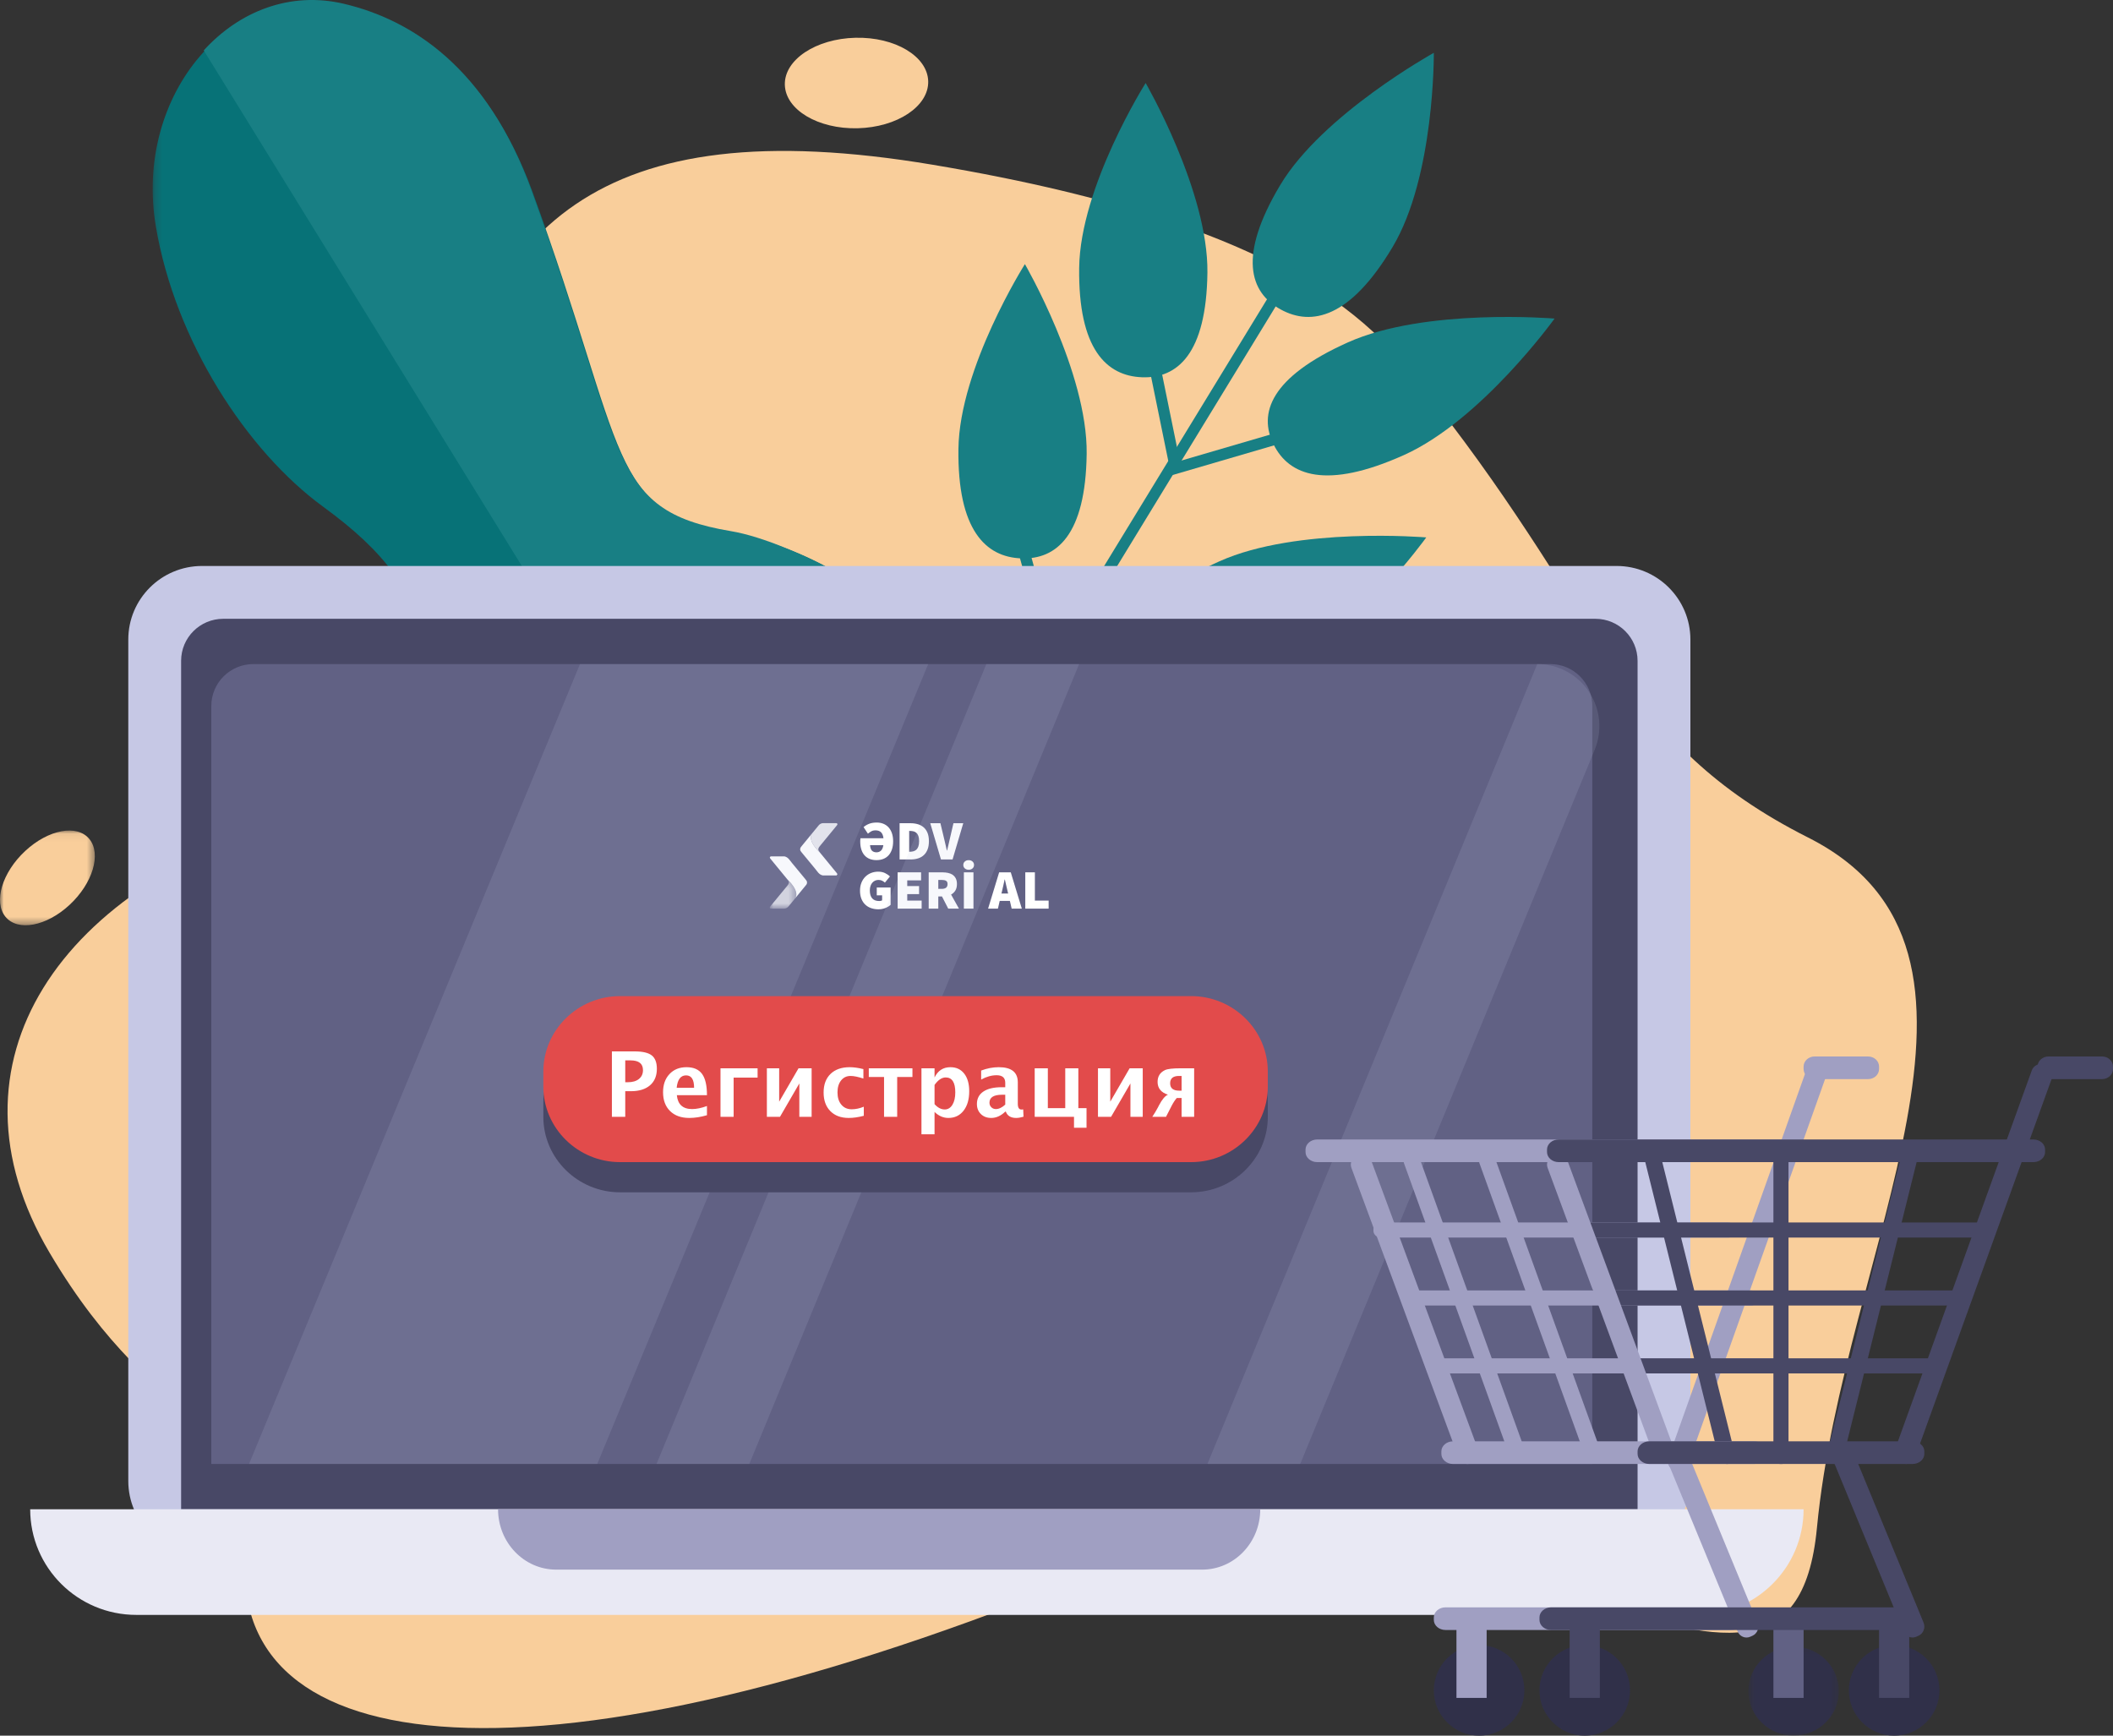<?xml version="1.0" encoding="UTF-8"?>
<svg width="280px" height="230px" viewBox="0 0 280 230" version="1.1" xmlns="http://www.w3.org/2000/svg" xmlns:xlink="http://www.w3.org/1999/xlink">
    <rect x="0" y="0" width="280" height="230" fill="#333333" stroke="none"/>
    <!-- Generator: Sketch 61 (89581) - https://sketch.com -->
    <title>Rus</title>
    <desc>Created with Sketch.</desc>
    <defs>
        <polygon id="path-1" points="0 0.059 12.567 0.059 12.567 12.611 0 12.611"></polygon>
        <polygon id="path-3" points="0.232 0.248 115.293 0.248 115.293 179.419 0.232 179.419"></polygon>
        <polygon id="path-5" points="0 0.297 3.528 0.297 3.528 4.173 0 4.173"></polygon>
        <polygon id="path-7" points="0.684 0.203 12.665 0.203 12.665 12 0.684 12"></polygon>
    </defs>
    <g id="Page-1" stroke="none" stroke-width="1" fill="none" fill-rule="evenodd">
        <g id="Rus">
            <path d="M189.977,53.176 C183.389,44.771 174.293,30.334 123.602,21.834 C78.964,14.349 64.064,30.238 57.494,61.03 C50.924,91.822 74.682,98.71 41.176,107.842 C7.669,116.973 -8.269,140.859 6.563,165.995 C21.395,191.129 35.168,187.686 32.76,204.131 C28.527,233.043 68.897,239.09 141.92,209.735 C194.672,188.53 237.248,239.456 240.769,202.453 C244.289,165.45 269.391,126.015 239.597,110.985 C214.59,98.369 212.886,82.405 189.977,53.176" id="Fill-1" fill="#F9CE9B"></path>
            <g id="Group-5" transform="translate(0, 110)">
                <mask id="mask-2" fill="white">
                    <use xlink:href="#path-1"></use>
                </mask>
                <g id="Clip-4"></g>
                <path d="M11.835,1.175 C13.459,3.147 12.289,7.056 9.223,9.905 C6.157,12.755 2.355,13.467 0.731,11.495 C-0.892,9.523 0.278,5.614 3.344,2.765 C6.41,-0.085 10.212,-0.797 11.835,1.175" id="Fill-3" fill="#F9CE9B" mask="url(#mask-2)"></path>
            </g>
            <path d="M122.999,10.771 C123.08,14.083 118.892,16.869 113.646,16.996 C108.4,17.122 104.081,14.54 104.001,11.229 C103.92,7.917 108.108,5.131 113.353,5.004 C118.6,4.878 122.918,7.46 122.999,10.771" id="Fill-6" fill="#F9CE9B"></path>
            <path d="M184.535,32.739 C178.931,42.129 173.82,43.269 169.705,41.005 C165.59,38.742 164.031,33.931 169.634,24.541 C175.238,15.15 190,7 190,7 C190,7 190.139,23.349 184.535,32.739" id="Fill-8" fill="#187F84"></path>
            <path d="M159.998,36.133 C159.863,46.901 156.015,50.17 151.322,49.993 C146.629,49.817 142.868,46.262 143.004,35.495 C143.139,24.726 151.813,11 151.813,11 C151.813,11 160.134,25.366 159.998,36.133" id="Fill-10" fill="#187F84"></path>
            <path d="M143.998,60.133 C143.862,70.901 140.016,74.17 135.322,73.993 C130.629,73.817 126.868,70.262 127.004,59.495 C127.139,48.726 135.813,35 135.813,35 C135.813,35 144.134,49.366 143.998,60.133" id="Fill-12" fill="#187F84"></path>
            <path d="M186.026,60.309 C175.747,64.921 170.828,63.039 168.777,58.916 C166.726,54.793 168.32,49.989 178.599,45.378 C188.878,40.766 206,42.216 206,42.216 C206,42.216 196.305,55.698 186.026,60.309" id="Fill-14" fill="#187F84"></path>
            <path d="M169.026,89.309 C158.747,93.921 153.828,92.039 151.777,87.916 C149.726,83.793 151.321,78.99 161.6,74.378 C171.878,69.767 189,71.216 189,71.216 C189,71.216 179.304,84.698 169.026,89.309" id="Fill-16" fill="#187F84"></path>
            <polygon id="Fill-18" fill="#187F84" points="90 167.236 170.741 35 172 35.765 91.259 168"></polygon>
            <polygon id="Fill-20" fill="#187F84" points="155.204 63 152 47.307 153.462 47 156.339 61.091 178.586 54.588 179 56.044"></polygon>
            <polygon id="Fill-22" fill="#187F84" points="139.302 89 135 73.397 136.44 73 140.384 87.307 160.753 83.905 161 85.377"></polygon>
            <g id="Group-26" transform="translate(20, 0)">
                <mask id="mask-4" fill="white">
                    <use xlink:href="#path-3"></use>
                </mask>
                <g id="Clip-25"></g>
                <path d="M0.654,30.019 C-2.31,12.416 10.802,-2.75 25.649,0.756 C34.641,2.88 44.636,9.194 50.546,25.391 C63.235,60.164 60.424,67.955 77.157,70.75 C93.891,73.544 119.267,91.773 114.767,127.801 C110.268,163.829 110.659,179.419 110.659,179.419 L75.145,176.657 C75.145,176.657 47.04,172.461 42.425,129.958 C37.811,87.456 39.467,79.302 22.799,67.132 C12.718,59.771 3.207,45.186 0.654,30.019" id="Fill-24" fill="#077277" mask="url(#mask-4)"></path>
            </g>
            <path d="M96.84,70.382 C80.193,67.592 82.988,59.814 70.365,25.1 C64.485,8.93 54.541,2.627 45.595,0.506 C38.454,-1.186 31.722,1.488 27,6.678 L130.221,174 C130.414,166.922 153.65,165.342 156.705,140.794 C161.182,104.827 113.488,73.172 96.84,70.382" id="Fill-27" fill="#187F84"></path>
            <path d="M214.219,75 L26.781,75 C21.379,75 17,79.364 17,84.746 L17,196.254 C17,201.637 21.379,206 26.781,206 L214.219,206 C219.621,206 224,201.637 224,196.254 L224,84.746 C224,79.364 219.621,75 214.219,75" id="Fill-29" fill="#C6C8E5"></path>
            <path d="M211.412,82 L29.588,82 C26.502,82 24,84.493 24,87.568 L24,200 L217,200 L217,87.568 C217,84.493 214.498,82 211.412,82" id="Fill-31" fill="#484866"></path>
            <path d="M205.426,88 L33.574,88 C30.496,88 28,90.489 28,93.559 L28,194 L211,194 L211,93.559 C211,90.489 208.504,88 205.426,88" id="Fill-33" fill="#616184"></path>
            <g id="Group-26-Copy" transform="translate(102, 109)">
                <path d="M8.889,0.387 C8.138,1.3 7.388,2.215 6.634,3.128 C6.524,3.262 6.46,3.371 6.442,3.476 C6.435,3.512 6.434,3.548 6.438,3.583 C6.45,3.695 6.515,3.81 6.63,3.951 C6.63,3.951 4.893,2.396 5.625,1.422 C5.625,1.421 5.626,1.421 5.626,1.42 C5.913,1.071 6.198,0.723 6.483,0.376 C6.642,0.182 6.853,0.082 7.1,0.078 C7.647,0.071 8.194,0.076 8.741,0.077 C8.826,0.077 8.92,0.076 8.961,0.171 C8.997,0.256 8.942,0.324 8.889,0.387" id="Fill-1" fill="#FFFFFF" opacity="0.849"></path>
                <path d="M8.853,7.006 L7.015,7.006 C6.527,6.902 6.315,6.48 6.033,6.144 C5.431,5.427 4.839,4.699 4.243,3.975 C4.142,3.852 4.028,3.735 4.03,3.556 C4.031,3.437 4.059,3.333 4.136,3.238 C4.565,2.716 4.993,2.194 5.42,1.673 C5.422,1.668 5.426,1.664 5.432,1.658 L5.432,1.657 C5.496,1.579 5.56,1.501 5.625,1.422 C4.893,2.396 6.629,3.95 6.629,3.95 C7.374,4.857 8.118,5.764 8.862,6.671 C8.996,6.834 8.994,6.881 8.853,7.006" id="Fill-3" fill="#FFFFFF"></path>
                <g id="Group-7" transform="translate(0, 7.244)">
                    <mask id="mask-6" fill="white">
                        <use xlink:href="#path-5"></use>
                    </mask>
                    <g id="Clip-6"></g>
                    <path d="M3.348,2.825 C3.348,2.826 3.347,2.826 3.347,2.828 C3.06,3.176 2.775,3.525 2.49,3.872 C2.331,4.065 2.12,4.165 1.873,4.168 C1.326,4.176 0.779,4.171 0.232,4.17 C0.147,4.17 0.052,4.171 0.011,4.075 C-0.025,3.99 0.031,3.923 0.083,3.86 C0.834,2.946 1.585,2.032 2.339,1.119 C2.448,0.985 2.513,0.876 2.531,0.77 C2.538,0.736 2.539,0.699 2.535,0.664 C2.523,0.551 2.458,0.437 2.343,0.297 C2.343,0.297 4.08,1.851 3.348,2.825" id="Fill-5" fill="#FFFFFF" opacity="0.849" mask="url(#mask-6)"></path>
                </g>
                <path d="M4.943,7.935 C4.941,8.054 4.915,8.158 4.836,8.254 C4.408,8.775 3.98,9.296 3.553,9.818 C3.551,9.823 3.546,9.827 3.541,9.833 L3.541,9.834 C3.476,9.912 3.412,9.991 3.348,10.069 C4.08,9.095 2.343,7.54 2.343,7.54 C1.599,6.634 0.855,5.727 0.111,4.82 C-0.023,4.657 -0.021,4.61 0.12,4.486 L1.958,4.486 C2.446,4.589 2.658,5.011 2.94,5.347 C3.542,6.064 4.134,6.792 4.73,7.516 C4.831,7.639 4.944,7.756 4.943,7.935" id="Fill-8" fill="#FFFFFF"></path>
                <path d="M14.149,3.946 C14.38,3.946 14.576,3.873 14.736,3.727 C14.896,3.582 15.003,3.339 15.058,3 L13.292,3 C13.321,3.354 13.41,3.601 13.557,3.739 C13.705,3.877 13.902,3.946 14.149,3.946 M14.149,4.98 C13.819,4.98 13.52,4.928 13.255,4.825 C12.989,4.721 12.762,4.566 12.575,4.359 C12.387,4.152 12.244,3.895 12.143,3.587 C12.042,3.28 11.992,2.921 11.992,2.512 C11.992,2.443 11.994,2.373 11.999,2.302 C12.003,2.23 12.011,2.158 12.021,2.084 L15.072,2.084 C15.028,1.714 14.918,1.447 14.744,1.282 C14.568,1.117 14.326,1.034 14.016,1.034 C13.794,1.034 13.603,1.08 13.443,1.171 C13.283,1.262 13.139,1.364 13.011,1.478 L12.435,0.606 C12.636,0.428 12.879,0.283 13.163,0.17 C13.446,0.057 13.785,0 14.178,0 C14.494,0 14.784,0.053 15.05,0.159 C15.316,0.265 15.545,0.421 15.737,0.628 C15.93,0.835 16.079,1.094 16.188,1.404 C16.296,1.714 16.351,2.074 16.351,2.483 C16.351,2.891 16.298,3.252 16.192,3.565 C16.086,3.878 15.937,4.139 15.745,4.348 C15.553,4.558 15.321,4.715 15.05,4.821 C14.779,4.927 14.479,4.98 14.149,4.98" id="Fill-10" fill="#FFFFFF"></path>
                <path d="M18.478,3.872 L18.552,3.872 C18.725,3.872 18.887,3.851 19.04,3.809 C19.192,3.767 19.324,3.694 19.435,3.591 C19.546,3.488 19.633,3.345 19.697,3.162 C19.761,2.98 19.793,2.748 19.793,2.468 C19.793,2.187 19.761,1.958 19.697,1.781 C19.633,1.604 19.546,1.466 19.435,1.367 C19.324,1.268 19.192,1.201 19.04,1.164 C18.887,1.127 18.725,1.109 18.552,1.109 L18.478,1.109 L18.478,3.872 Z M17.208,4.891 L17.208,0.089 L18.626,0.089 C18.99,0.089 19.324,0.133 19.627,0.222 C19.93,0.31 20.19,0.451 20.407,0.643 C20.623,0.835 20.792,1.081 20.913,1.382 C21.033,1.682 21.093,2.044 21.093,2.468 C21.093,2.891 21.035,3.256 20.916,3.562 C20.798,3.866 20.632,4.118 20.418,4.315 C20.204,4.512 19.95,4.658 19.657,4.751 C19.363,4.844 19.044,4.891 18.7,4.891 L17.208,4.891 Z" id="Fill-12" fill="#FFFFFF"></path>
                <path d="M22.69,4.891 L21.271,0.089 L22.616,0.089 L23.119,2.187 C23.187,2.443 23.247,2.696 23.296,2.944 C23.345,3.193 23.404,3.448 23.473,3.709 L23.503,3.709 C23.572,3.448 23.632,3.193 23.684,2.944 C23.735,2.696 23.793,2.443 23.858,2.187 L24.345,0.089 L25.645,0.089 L24.227,4.891 L22.69,4.891 Z" id="Fill-14" fill="#FFFFFF"></path>
                <path d="M14.389,11.497 C14.054,11.497 13.738,11.446 13.442,11.345 C13.146,11.244 12.889,11.091 12.669,10.886 C12.449,10.682 12.277,10.425 12.151,10.117 C12.025,9.808 11.962,9.45 11.962,9.04 C11.962,8.636 12.026,8.277 12.155,7.964 C12.283,7.651 12.457,7.386 12.676,7.172 C12.895,6.957 13.151,6.793 13.442,6.68 C13.733,6.567 14.039,6.51 14.36,6.51 C14.715,6.51 15.022,6.572 15.281,6.698 C15.54,6.824 15.756,6.974 15.928,7.146 L15.263,7.96 C15.144,7.856 15.019,7.771 14.889,7.705 C14.758,7.638 14.596,7.605 14.404,7.605 C14.241,7.605 14.091,7.637 13.953,7.701 C13.815,7.765 13.694,7.856 13.59,7.975 C13.487,8.093 13.406,8.239 13.35,8.411 C13.293,8.584 13.264,8.779 13.264,8.996 C13.264,9.45 13.366,9.797 13.568,10.039 C13.77,10.281 14.088,10.402 14.522,10.402 C14.592,10.402 14.66,10.394 14.726,10.38 C14.792,10.365 14.848,10.343 14.893,10.313 L14.893,9.647 L14.182,9.647 L14.182,8.611 L16.017,8.611 L16.017,10.905 C15.844,11.067 15.615,11.207 15.329,11.323 C15.043,11.439 14.73,11.497 14.389,11.497" id="Fill-16" fill="#FFFFFF"></path>
                <polygon id="Fill-18" fill="#FFFFFF" points="16.95 11.408 16.95 6.598 20.057 6.598 20.057 7.664 18.222 7.664 18.222 8.419 19.791 8.419 19.791 9.484 18.222 9.484 18.222 10.343 20.131 10.343 20.131 11.408"></polygon>
                <path d="M22.336,8.789 L22.795,8.789 C23.308,8.789 23.564,8.577 23.564,8.152 C23.564,7.945 23.499,7.802 23.368,7.723 C23.237,7.645 23.046,7.605 22.795,7.605 L22.336,7.605 L22.336,8.789 Z M21.063,11.408 L21.063,6.599 L22.883,6.599 C23.14,6.599 23.385,6.623 23.62,6.672 C23.854,6.722 24.059,6.806 24.234,6.924 C24.409,7.043 24.548,7.202 24.651,7.401 C24.755,7.601 24.807,7.852 24.807,8.152 C24.807,8.498 24.737,8.784 24.596,9.011 C24.455,9.238 24.267,9.415 24.03,9.543 L25.073,11.408 L23.653,11.408 L22.824,9.795 L22.336,9.795 L22.336,11.408 L21.063,11.408 Z" id="Fill-20" fill="#FFFFFF"></path>
                <path d="M25.725,11.408 L26.997,11.408 L26.997,6.598 L25.725,6.598 L25.725,11.408 Z M26.361,6.258 C26.154,6.258 25.983,6.199 25.851,6.081 C25.718,5.962 25.651,5.81 25.651,5.622 C25.651,5.434 25.718,5.282 25.851,5.163 C25.983,5.044 26.154,4.985 26.361,4.985 C26.568,4.985 26.738,5.044 26.871,5.163 C27.005,5.282 27.071,5.434 27.071,5.622 C27.071,5.81 27.005,5.962 26.871,6.081 C26.738,6.199 26.568,6.258 26.361,6.258 L26.361,6.258 Z" id="Fill-22" fill="#FFFFFF"></path>
                <path d="M30.786,9.07 L30.705,9.403 L31.592,9.403 L31.511,9.07 C31.451,8.838 31.393,8.586 31.333,8.315 C31.274,8.044 31.215,7.787 31.156,7.546 L31.126,7.546 C31.072,7.792 31.016,8.05 30.959,8.319 C30.903,8.587 30.845,8.838 30.786,9.07 L30.786,9.07 Z M28.936,11.408 L30.401,6.598 L31.94,6.598 L33.405,11.408 L32.058,11.408 L31.822,10.387 L30.475,10.387 L30.238,11.408 L28.936,11.408 Z" id="Fill-24" fill="#FFFFFF"></path>
                <polygon id="Fill-25" fill="#FFFFFF" points="33.864 11.408 33.864 6.598 35.136 6.598 35.136 10.343 36.957 10.343 36.957 11.408"></polygon>
            </g>
            <polygon id="Fill-35" fill="#C6C8E5" opacity="0.135" points="79.142 194 33 194 76.858 88 123 88"></polygon>
            <polygon id="Fill-37" fill="#C6C8E5" opacity="0.135" points="99.293 194 87 194 130.708 88 143 88"></polygon>
            <path d="M172.293,194 L160,194 L203.707,88 C208.251,88 211.935,91.684 211.935,96.228 C211.935,97.304 211.724,98.37 211.314,99.365 L172.293,194 L172.293,194 Z" id="Fill-39" fill="#C6C8E5" opacity="0.135"></path>
            <path d="M224.936,214 L18.063,214 C10.297,214 4,207.733 4,200 L239,200 C239,207.733 232.703,214 224.936,214" id="Fill-41" fill="#E9E9F4"></path>
            <path d="M159.3,208 L73.7,208 C69.447,208 66,204.418 66,200 L167,200 C167,204.418 163.553,208 159.3,208" id="Fill-43" fill="#A09FC2"></path>
            <path d="M157.839,158 L82.162,158 C76.573,158 72,153.504 72,148.009 L72,145.991 C72,140.496 76.573,136 82.162,136 L157.839,136 C163.427,136 168,140.496 168,145.991 L168,148.009 C168,153.504 163.427,158 157.839,158" id="Fill-45" fill="#484866"></path>
            <path d="M157.839,154 L82.162,154 C76.573,154 72,149.504 72,144.009 L72,141.991 C72,136.496 76.573,132 82.162,132 L157.839,132 C163.427,132 168,136.496 168,141.991 L168,144.009 C168,149.504 163.427,154 157.839,154" id="Fill-47" fill="#E24B4B"></path>
            <path d="M82.854,148 L82.854,144.602 L83.604,144.602 C84.689,144.602 85.534,144.341 86.138,143.819 C86.741,143.298 87.043,142.568 87.043,141.631 C87.043,140.803 86.817,140.212 86.366,139.858 C85.915,139.505 85.162,139.328 84.107,139.328 L84.107,139.328 L81.084,139.328 L81.084,148 L82.854,148 Z M83.205,143.412 L82.854,143.412 L82.854,140.518 L83.557,140.518 C84.654,140.518 85.203,140.949 85.203,141.812 C85.203,142.305 85.024,142.694 84.667,142.981 C84.31,143.269 83.822,143.412 83.205,143.412 L83.205,143.412 Z M91.338,148.146 C92.076,148.146 92.857,148.025 93.682,147.783 L93.682,147.783 L93.682,146.564 C92.951,146.834 92.295,146.969 91.713,146.969 C90.482,146.969 89.809,146.355 89.691,145.129 L89.691,145.129 L93.682,145.129 C93.682,143.844 93.465,142.904 93.031,142.311 C92.598,141.717 91.91,141.42 90.969,141.42 C90.035,141.42 89.284,141.724 88.716,142.331 C88.147,142.938 87.863,143.74 87.863,144.736 C87.863,145.791 88.174,146.623 88.795,147.232 C89.416,147.842 90.264,148.146 91.338,148.146 Z M91.977,144.15 L89.668,144.15 C89.781,143.053 90.197,142.504 90.916,142.504 C91.623,142.504 91.977,143.053 91.977,144.15 L91.977,144.15 Z M97.215,148 L97.215,142.797 L100.391,142.797 L100.391,141.566 L95.475,141.566 L95.475,148 L97.215,148 Z M103.355,148 L105.922,143.576 L105.922,148 L107.551,148 L107.551,141.566 L105.816,141.566 L103.25,145.99 L103.25,141.566 L101.621,141.566 L101.621,148 L103.355,148 Z M112.467,148.146 C113.08,148.146 113.746,148.051 114.465,147.859 L114.465,147.859 L114.465,146.658 C113.914,146.885 113.379,146.998 112.859,146.998 C112.289,146.998 111.833,146.795 111.491,146.389 C111.149,145.982 110.979,145.441 110.979,144.766 C110.979,144.105 111.137,143.576 111.453,143.178 C111.77,142.779 112.188,142.58 112.707,142.58 C113.133,142.58 113.701,142.695 114.412,142.926 L114.412,142.926 L114.412,141.672 C113.729,141.504 113.125,141.42 112.602,141.42 C111.52,141.42 110.672,141.717 110.059,142.311 C109.445,142.904 109.139,143.727 109.139,144.777 C109.139,145.816 109.437,146.638 110.032,147.241 C110.628,147.845 111.439,148.146 112.467,148.146 Z M118.889,148 L118.889,142.721 L120.91,142.721 L120.91,141.566 L115.127,141.566 L115.127,142.721 L117.148,142.721 L117.148,148 L118.889,148 Z M123.84,150.314 L123.84,147.35 C124.387,147.881 124.998,148.146 125.674,148.146 C126.514,148.146 127.184,147.826 127.684,147.186 C128.184,146.545 128.434,145.686 128.434,144.607 C128.434,143.615 128.212,142.836 127.769,142.27 C127.325,141.703 126.717,141.42 125.943,141.42 C124.986,141.42 124.285,141.873 123.84,142.779 L123.84,142.779 L123.84,141.566 L122.105,141.566 L122.105,150.314 L123.84,150.314 Z M125.188,147.021 C124.711,147.021 124.262,146.787 123.84,146.318 L123.84,146.318 L123.84,143.77 C124.312,143.109 124.805,142.779 125.316,142.779 C126.164,142.779 126.588,143.438 126.588,144.754 C126.588,145.441 126.461,145.991 126.207,146.403 C125.953,146.815 125.613,147.021 125.188,147.021 Z M134.656,148.146 C134.938,148.146 135.262,148.092 135.629,147.982 L135.629,147.982 L135.588,147.01 C135.494,147.025 135.418,147.033 135.359,147.033 C135.035,147.033 134.873,146.781 134.873,146.277 L134.873,146.277 L134.873,143.43 C134.873,142.09 134.031,141.42 132.348,141.42 C131.578,141.42 130.801,141.568 130.016,141.865 L130.016,141.865 L130.016,143.061 C130.707,142.678 131.391,142.486 132.066,142.486 C132.828,142.486 133.209,142.82 133.209,143.488 L133.209,143.488 L133.209,144.074 L132.746,144.074 C131.688,144.074 130.874,144.267 130.306,144.651 C129.737,145.036 129.453,145.584 129.453,146.295 C129.453,146.842 129.629,147.287 129.98,147.631 C130.332,147.975 130.789,148.146 131.352,148.146 C132.012,148.146 132.631,147.867 133.209,147.309 L133.209,147.309 L133.285,147.309 C133.488,147.867 133.945,148.146 134.656,148.146 Z M131.961,146.969 C131.723,146.969 131.522,146.888 131.36,146.726 C131.198,146.563 131.117,146.363 131.117,146.125 C131.117,145.422 131.678,145.07 132.799,145.07 L132.799,145.07 L133.209,145.07 L133.209,146.377 C132.783,146.771 132.367,146.969 131.961,146.969 Z M143.979,149.447 L143.979,146.846 L142.895,146.846 L142.895,141.566 L141.16,141.566 L141.16,146.846 L138.852,146.846 L138.852,141.566 L137.111,141.566 L137.111,148 L142.32,148 L142.32,149.447 L143.979,149.447 Z M147.23,148 L149.797,143.576 L149.797,148 L151.426,148 L151.426,141.566 L149.691,141.566 L147.125,145.99 L147.125,141.566 L145.496,141.566 L145.496,148 L147.23,148 Z M154.514,148 C154.561,147.902 154.596,147.83 154.619,147.783 L154.619,147.783 L154.912,147.215 L155.24,146.57 C155.471,146.121 155.703,145.766 155.938,145.504 L155.938,145.504 L156.576,145.504 L156.576,148 L158.24,148 L158.24,141.566 L156.459,141.566 C155.404,141.566 154.709,141.646 154.373,141.807 C153.721,142.119 153.395,142.641 153.395,143.371 C153.395,143.785 153.509,144.134 153.737,144.417 C153.966,144.7 154.309,144.916 154.766,145.064 C154.395,145.213 154,145.682 153.582,146.471 L153.582,146.471 L153.436,146.758 C153.217,147.172 152.969,147.586 152.691,148 L152.691,148 L154.514,148 Z M156.576,144.531 L156.266,144.531 C155.863,144.531 155.562,144.45 155.36,144.288 C155.159,144.126 155.059,143.881 155.059,143.553 C155.059,143.229 155.156,142.985 155.352,142.823 C155.547,142.661 155.842,142.58 156.236,142.58 L156.236,142.58 L156.576,142.58 L156.576,144.531 Z" id="Регистрация" fill="#FFFFFF" fill-rule="nonzero"></path>
            <path d="M240.917,141.074 L241.2,141.179 C241.828,141.411 242.155,142.126 241.928,142.768 L223.64,194.183 C223.412,194.824 222.712,195.159 222.082,194.926 L221.8,194.821 C221.172,194.588 220.844,193.874 221.073,193.232 L239.359,141.817 C239.588,141.176 240.289,140.842 240.917,141.074" id="Fill-67" fill="#A09FC2"></path>
            <path d="M191.002,180 L235.998,180 C236.549,180 237,180.401 237,180.891 L237,181.11 C237,181.6 236.549,182 235.998,182 L191.002,182 C190.45,182 190,181.6 190,181.11 L190,180.891 C190,180.401 190.45,180 191.002,180" id="Fill-69" fill="#A09FC2"></path>
            <path d="M186.987,171 L232.013,171 C232.556,171 233,171.4 233,171.89 L233,172.109 C233,172.599 232.556,173 232.013,173 L186.987,173 C186.444,173 186,172.599 186,172.109 L186,171.89 C186,171.4 186.444,171 186.987,171" id="Fill-71" fill="#A09FC2"></path>
            <path d="M183.003,162 L228.997,162 C229.549,162 230,162.4 230,162.89 L230,163.109 C230,163.599 229.549,164 228.997,164 L183.003,164 C182.452,164 182,163.599 182,163.109 L182,162.89 C182,162.4 182.452,162 183.003,162" id="Fill-73" fill="#A09FC2"></path>
            <path d="M209.985,164 L262.015,164 C262.556,164 263,163.6 263,163.11 L263,162.891 C263,162.401 262.556,162 262.015,162 L209.985,162 C209.444,162 209,162.401 209,162.891 L209,163.11 C209,163.6 209.444,164 209.985,164" id="Fill-75" fill="#484866"></path>
            <path d="M235,152.997 L235,193.003 C235,193.552 235.401,194 235.89,194 L236.11,194 C236.599,194 237,193.552 237,193.003 L237,152.997 C237,152.449 236.599,152 236.11,152 L235.89,152 C235.401,152 235,152.449 235,152.997" id="Fill-77" fill="#484866"></path>
            <path d="M218.019,153.993 L227.805,193.33 C227.916,193.776 228.479,194.072 229.057,193.985 L229.132,193.975 C229.71,193.888 230.092,193.454 229.981,193.007 L220.194,153.67 C220.083,153.225 219.52,152.929 218.942,153.015 L218.868,153.026 C218.29,153.112 217.908,153.547 218.019,153.993" id="Fill-79" fill="#484866"></path>
            <path d="M196.039,154.127 L209.861,192.437 C210.018,192.872 210.602,193.104 211.159,192.955 L211.232,192.935 C211.789,192.786 212.117,192.309 211.961,191.874 L198.14,153.563 C197.983,153.129 197.398,152.895 196.84,153.046 L196.769,153.064 C196.211,153.214 195.882,153.692 196.039,154.127" id="Fill-81" fill="#A09FC2"></path>
            <path d="M186.039,154.126 L199.861,192.437 C200.018,192.871 200.602,193.104 201.16,192.955 L201.232,192.935 C201.789,192.786 202.117,192.308 201.961,191.873 L188.139,153.563 C187.982,153.128 187.398,152.896 186.84,153.045 L186.768,153.064 C186.211,153.214 185.883,153.692 186.039,154.126" id="Fill-83" fill="#A09FC2"></path>
            <path d="M242.019,193.007 L251.805,153.67 C251.916,153.224 252.479,152.929 253.057,153.015 L253.132,153.026 C253.71,153.112 254.092,153.547 253.981,153.993 L244.194,193.33 C244.084,193.775 243.521,194.071 242.942,193.985 L242.868,193.974 C242.29,193.888 241.908,193.453 242.019,193.007" id="Fill-85" fill="#484866"></path>
            <path d="M213.003,173 L258.997,173 C259.548,173 260,172.6 260,172.11 L260,171.891 C260,171.401 259.548,171 258.997,171 L213.003,171 C212.451,171 212,171.401 212,171.891 L212,172.11 C212,172.6 212.451,173 213.003,173" id="Fill-87" fill="#484866"></path>
            <path d="M217.004,182 L255.996,182 C256.548,182 257,181.6 257,181.109 L257,180.89 C257,180.401 256.548,180 255.996,180 L217.004,180 C216.451,180 216,180.401 216,180.89 L216,181.109 C216,181.6 216.451,182 217.004,182" id="Fill-89" fill="#484866"></path>
            <path d="M220.889,193.927 L221.178,193.823 C221.823,193.593 222.159,192.888 221.926,192.255 L207.71,153.807 C207.476,153.174 206.757,152.843 206.112,153.073 L205.822,153.177 C205.176,153.406 204.84,154.112 205.075,154.746 L219.29,193.193 C219.523,193.826 220.244,194.157 220.889,193.927" id="Fill-91" fill="#A09FC2"></path>
            <path d="M270.869,141.076 L271.163,141.184 C271.821,141.424 272.162,142.16 271.924,142.82 L253.759,193.159 C253.52,193.819 252.788,194.163 252.131,193.924 L251.836,193.816 C251.18,193.576 250.838,192.839 251.076,192.179 L269.241,141.841 C269.48,141.181 270.212,140.837 270.869,141.076" id="Fill-93" fill="#484866"></path>
            <path d="M221.103,193.981 L230.255,216.194 C230.531,216.866 231.287,217.181 231.934,216.893 L232.225,216.764 C232.871,216.477 233.174,215.692 232.897,215.019 L223.746,192.805 C223.469,192.133 222.713,191.819 222.066,192.107 L221.775,192.236 C221.129,192.523 220.826,193.308 221.103,193.981" id="Fill-95" fill="#A09FC2"></path>
            <path d="M194.888,193.927 L195.178,193.823 C195.823,193.593 196.159,192.888 195.926,192.255 L181.71,153.807 C181.476,153.174 180.756,152.843 180.112,153.073 L179.822,153.177 C179.177,153.406 178.841,154.112 179.074,154.746 L193.29,193.193 C193.524,193.826 194.244,194.157 194.888,193.927" id="Fill-97" fill="#A09FC2"></path>
            <g id="Group-101" transform="translate(231, 218)">
                <mask id="mask-8" fill="white">
                    <use xlink:href="#path-7"></use>
                </mask>
                <g id="Clip-100"></g>
                <path d="M12.665,6.102 C12.665,2.844 9.983,0.203 6.675,0.203 C3.366,0.203 0.684,2.844 0.684,6.102 C0.684,9.359 3.366,12 6.675,12 C9.983,12 12.665,9.359 12.665,6.102" id="Fill-99" fill="#303049" mask="url(#mask-8)"></path>
            </g>
            <polygon id="Fill-102" fill="#616184" points="235 225 239 225 239 215 235 215"></polygon>
            <path d="M174.541,154 L237.46,154 C238.307,154 239,153.399 239,152.665 L239,152.335 C239,151.601 238.307,151 237.46,151 L174.541,151 C173.693,151 173,151.601 173,152.335 L173,152.665 C173,153.399 173.693,154 174.541,154" id="Fill-104" fill="#A09FC2"></path>
            <path d="M202,224 C202,220.686 199.314,218 196,218 C192.686,218 190,220.686 190,224 C190,227.314 192.686,230 196,230 C199.314,230 202,227.314 202,224" id="Fill-105" fill="#303049"></path>
            <polygon id="Fill-106" fill="#A09FC2" points="193 225 197 225 197 215 193 215"></polygon>
            <path d="M206.541,154 L269.46,154 C270.308,154 271,153.399 271,152.665 L271,152.335 C271,151.601 270.308,151 269.46,151 L206.541,151 C205.693,151 205,151.601 205,152.335 L205,152.665 C205,153.399 205.693,154 206.541,154" id="Fill-107" fill="#484866"></path>
            <path d="M191.542,216 L229.459,216 C230.307,216 231,215.399 231,214.665 L231,214.335 C231,213.601 230.307,213 229.459,213 L191.542,213 C190.694,213 190,213.601 190,214.335 L190,214.665 C190,215.399 190.694,216 191.542,216" id="Fill-108" fill="#A09FC2"></path>
            <path d="M205.538,216 L252.462,216 C253.308,216 254,215.399 254,214.665 L254,214.335 C254,213.601 253.308,213 252.462,213 L205.538,213 C204.692,213 204,213.601 204,214.335 L204,214.665 C204,215.399 204.692,216 205.538,216" id="Fill-109" fill="#484866"></path>
            <path d="M243.103,193.981 L252.255,216.194 C252.531,216.866 253.287,217.181 253.934,216.893 L254.225,216.764 C254.871,216.477 255.174,215.692 254.897,215.019 L245.746,192.805 C245.469,192.133 244.713,191.819 244.066,192.107 L243.775,192.236 C243.129,192.523 242.826,193.308 243.103,193.981" id="Fill-110" fill="#484866"></path>
            <path d="M192.54,194 L232.46,194 C233.307,194 234,193.399 234,192.665 L234,192.335 C234,191.601 233.307,191 232.46,191 L192.54,191 C191.693,191 191,191.601 191,192.335 L191,192.665 C191,193.399 191.693,194 192.54,194" id="Fill-111" fill="#A09FC2"></path>
            <path d="M218.556,194 L253.444,194 C254.3,194 255,193.399 255,192.665 L255,192.335 C255,191.601 254.3,191 253.444,191 L218.556,191 C217.7,191 217,191.601 217,192.335 L217,192.665 C217,193.399 217.7,194 218.556,194" id="Fill-112" fill="#484866"></path>
            <path d="M271.449,143 L278.551,143 C279.348,143 280,142.399 280,141.665 L280,141.335 C280,140.601 279.348,140 278.551,140 L271.449,140 C270.652,140 270,140.601 270,141.335 L270,141.665 C270,142.399 270.652,143 271.449,143" id="Fill-113" fill="#484866"></path>
            <path d="M240.449,143 L247.551,143 C248.349,143 249,142.399 249,141.665 L249,141.335 C249,140.601 248.349,140 247.551,140 L240.449,140 C239.651,140 239,140.601 239,141.335 L239,141.665 C239,142.399 239.651,143 240.449,143" id="Fill-114" fill="#A09FC2"></path>
            <path d="M257,224 C257,220.686 254.314,218 251,218 C247.687,218 245,220.686 245,224 C245,227.314 247.687,230 251,230 C254.314,230 257,227.314 257,224" id="Fill-115" fill="#303049"></path>
            <polygon id="Fill-116" fill="#484866" points="249 225 253 225 253 215 249 215"></polygon>
            <path d="M216,224 C216,220.686 213.314,218 210,218 C206.687,218 204,220.686 204,224 C204,227.314 206.687,230 210,230 C213.314,230 216,227.314 216,224" id="Fill-117" fill="#303049"></path>
            <polygon id="Fill-118" fill="#484866" points="208 225 212 225 212 215 208 215"></polygon>
        </g>
    </g>
</svg>